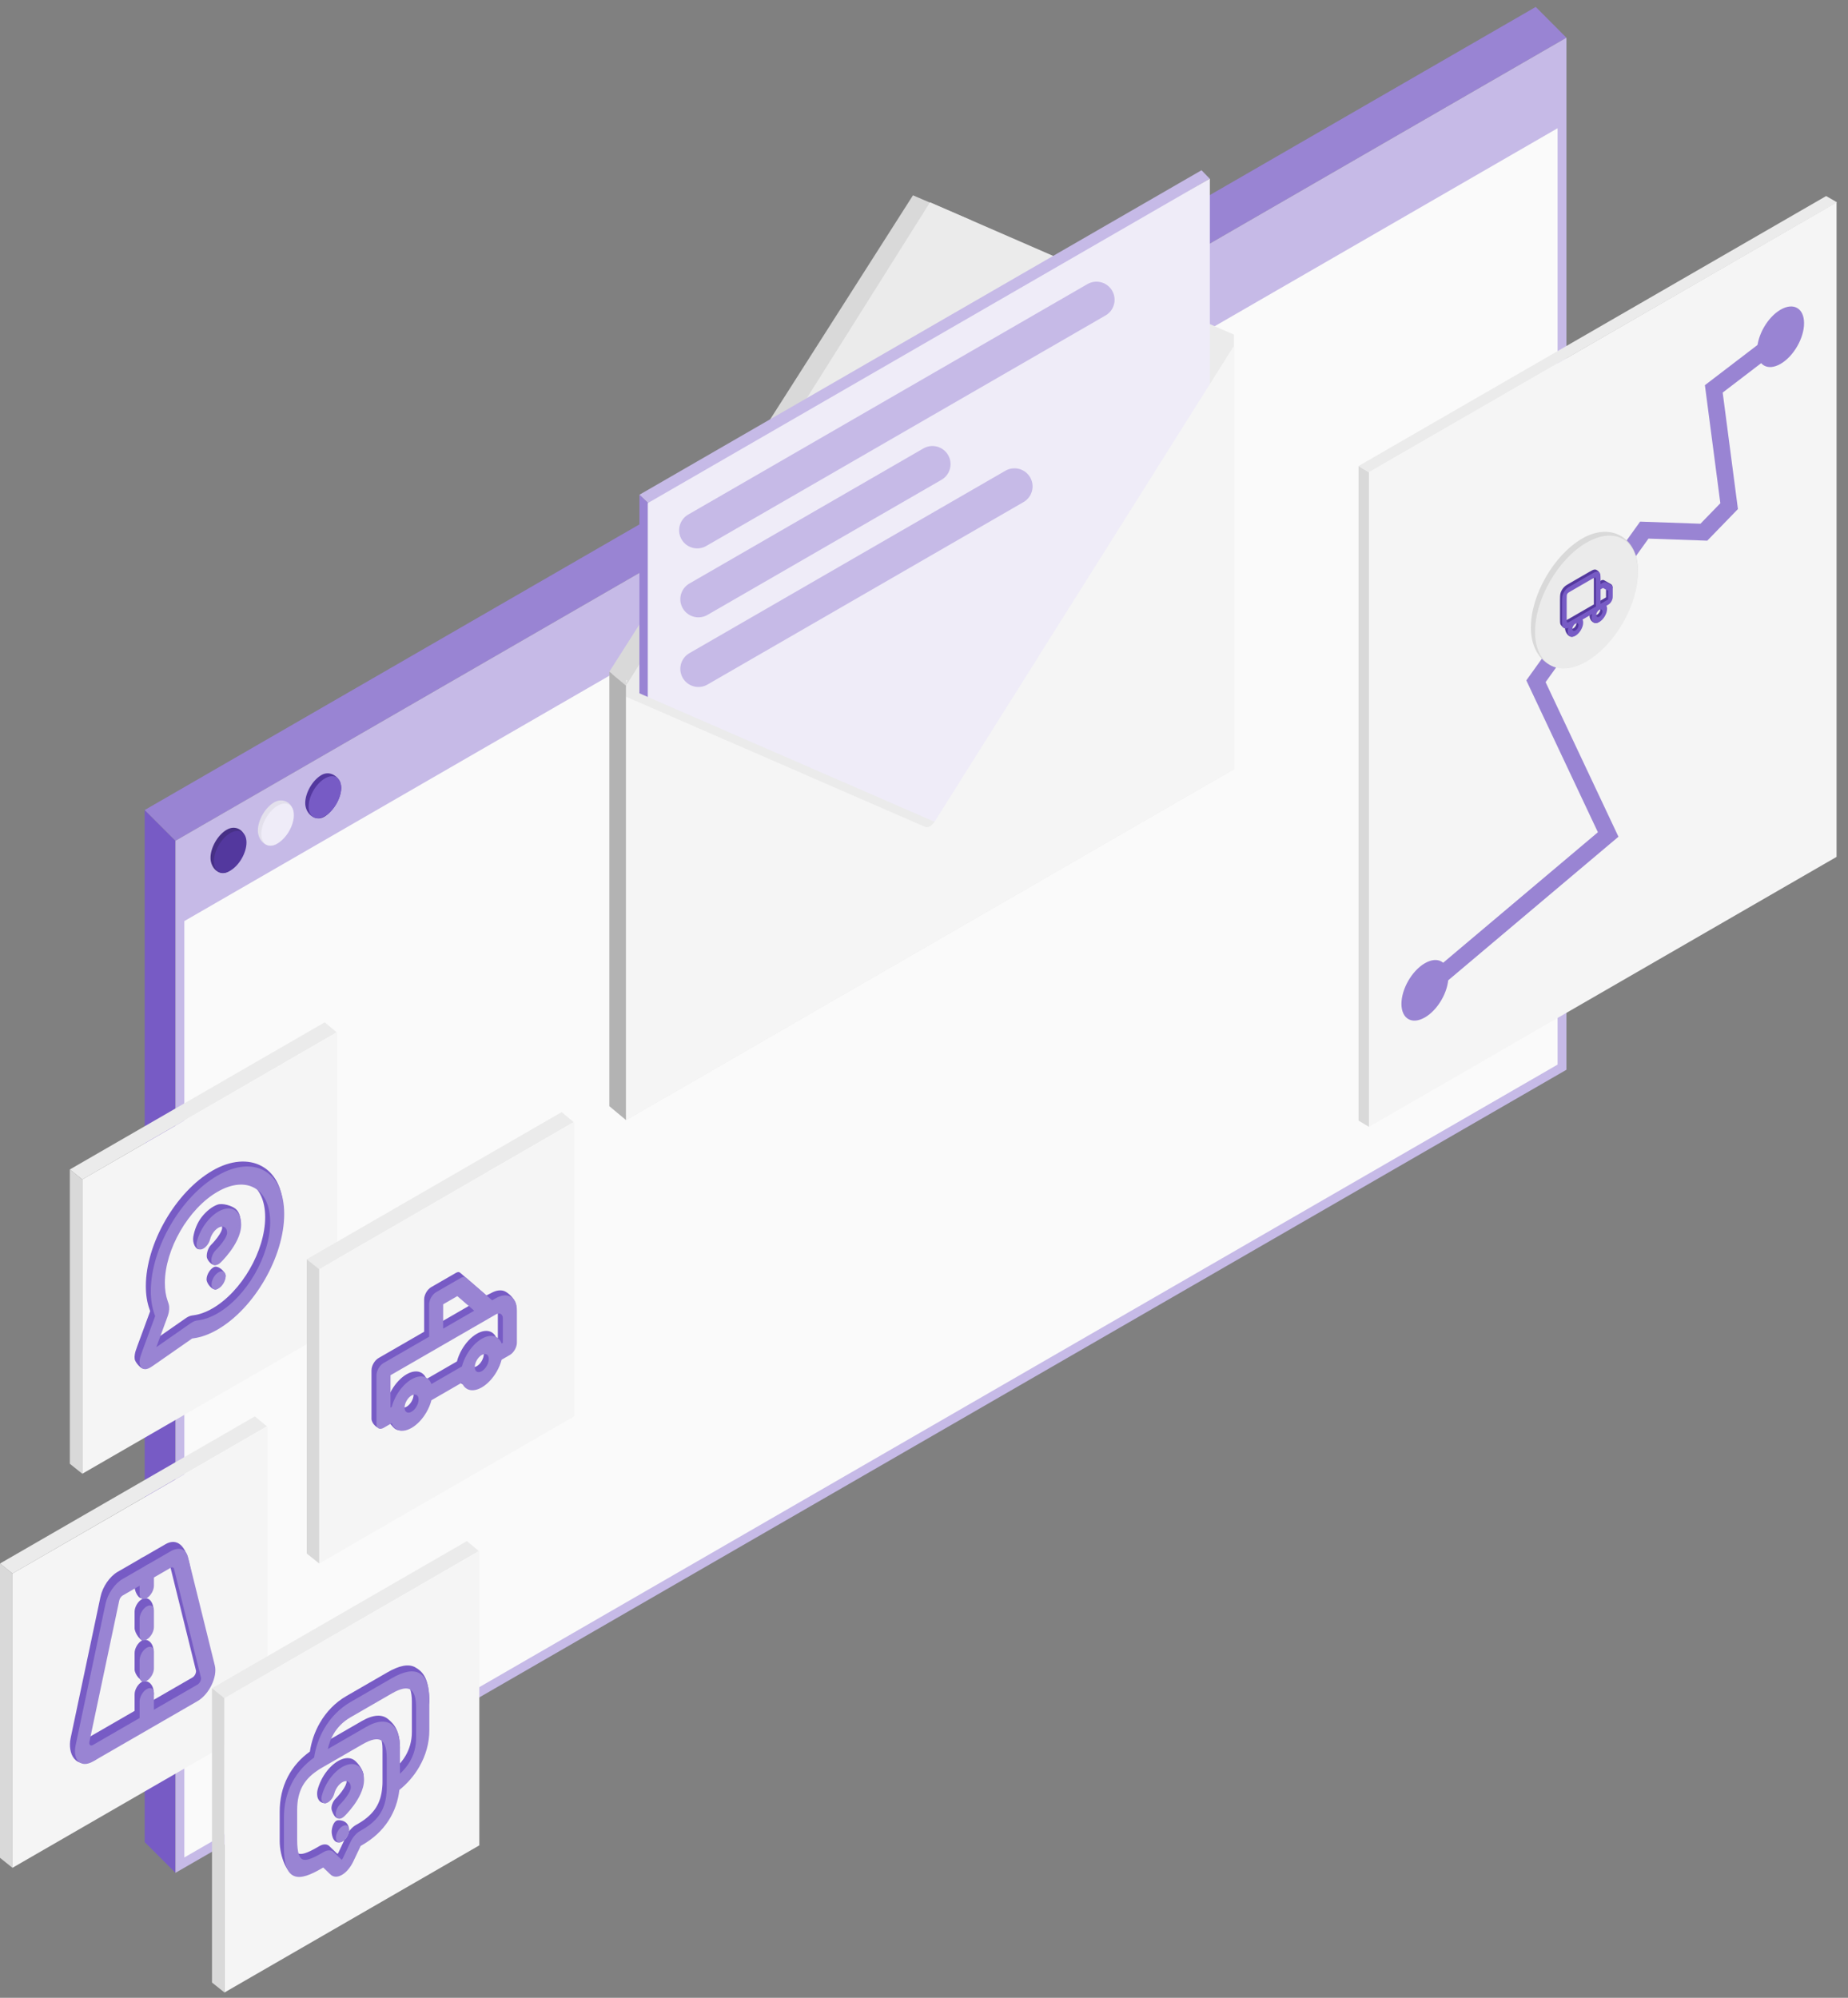 <svg width="185" height="200" viewBox="0 0 185 200" fill="none" xmlns="http://www.w3.org/2000/svg">
<rect x="0" y="0" width="185" height="200" fill="#808080" stroke="none"/>
<g clip-path="url(#clip0_1916_24249)">
<path d="M14.485 81.093L17.564 84.172V187.492L14.485 184.413V81.093Z" fill="#775BC5"/>
<path d="M14.485 81.093L153.74 0.694L156.808 3.773L17.564 84.172L14.485 81.093Z" fill="#9984D3"/>
<rect width="160.797" height="103.321" transform="matrix(0.866 -0.5 0 1 17.564 84.171)" fill="#C6BAE7"/>
<rect width="158.744" height="93.741" transform="matrix(0.866 -0.5 0 1 18.453 92.211)" fill="#FAFAFA"/>
<path d="M24.578 84.172C24.578 85.211 23.767 86.731 22.867 87.251C21.968 87.77 21.074 86.921 21.074 85.882C21.074 84.843 21.804 83.579 22.704 83.06C23.604 82.54 24.578 83.132 24.578 84.172Z" fill="#473086"/>
<circle cx="1.882" cy="1.882" r="1.882" transform="matrix(0.866 -0.5 0 1 21.416 84.343)" fill="#53389E"/>
<path d="M29.368 81.435C29.368 82.474 28.557 83.994 27.657 84.514C26.757 85.033 25.815 84.184 25.815 83.145C25.815 82.106 26.544 80.842 27.445 80.323C28.345 79.803 29.368 80.395 29.368 81.435Z" fill="#E3E0EC"/>
<circle cx="1.882" cy="1.882" r="1.882" transform="matrix(0.866 -0.5 0 1 26.157 81.606)" fill="#EFECF8"/>
<path d="M34.157 78.869C34.157 79.908 33.347 81.257 32.447 81.777C31.547 82.296 30.555 81.448 30.555 80.408C30.555 79.369 31.285 78.105 32.185 77.586C33.085 77.066 34.157 77.829 34.157 78.869Z" fill="#53389E"/>
<circle cx="1.882" cy="1.882" r="1.882" transform="matrix(0.866 -0.5 0 1 30.898 78.869)" fill="#775BC5"/>
<path d="M136 46.653L137.044 47.279V112.812L136 112.186V46.653Z" fill="#D9D9D9"/>
<path d="M136 46.653L182.812 19.627L183.897 20.253L137.044 47.279L136 46.653Z" fill="#EBEBEB"/>
<rect width="54.054" height="65.532" transform="matrix(0.866 -0.5 0 1 137.043 47.279)" fill="#F5F5F5"/>
<circle cx="2.713" cy="2.713" r="2.713" transform="matrix(0.866 -0.5 0 1 175.903 32.357)" fill="#9984D3"/>
<circle cx="2.713" cy="2.713" r="2.713" transform="matrix(0.866 -0.5 0 1 140.296 97.785)" fill="#9984D3"/>
<path d="M178.252 33.818L171.565 38.931L173.101 50.671L170.571 53.279L164.607 53.071L153.762 68.202L160.992 83.541L142.556 99.09" stroke="#9984D3" stroke-width="1.67"/>
<path d="M163.966 57.089C163.966 60.373 161.489 64.629 158.644 66.271C155.799 67.914 153.254 66.113 153.254 62.828C153.254 59.543 155.56 55.548 158.405 53.906C161.25 52.263 163.966 53.803 163.966 57.089Z" fill="#D9D9D9"/>
<circle cx="5.948" cy="5.948" r="5.948" transform="matrix(0.866 -0.5 0 1 153.672 57.297)" fill="#EBEBEB"/>
<path fill-rule="evenodd" clip-rule="evenodd" d="M157.088 58.416L159.102 57.253C159.217 57.187 159.316 57.13 159.398 57.09C159.484 57.048 159.57 57.016 159.654 57.015C159.864 57.015 160.045 57.213 160.11 57.317C160.138 57.363 160.152 57.422 160.161 57.471C160.169 57.523 160.175 57.582 160.178 57.642C160.184 57.758 160.021 57.754 160.021 57.886V58.264L160.212 58.154C160.215 58.151 160.219 58.149 160.223 58.147C160.264 58.123 160.317 58.093 160.369 58.077C160.414 58.062 160.457 58.057 160.497 58.062C160.543 58.066 160.581 58.087 160.61 58.103C160.613 58.104 160.615 58.106 160.618 58.107L161.253 58.473C161.255 58.475 161.258 58.476 161.075 58.352C161.104 58.367 161.328 58.513 161.357 58.549C161.382 58.58 161.401 58.62 161.412 58.666C161.425 58.719 161.425 58.782 161.425 58.827C161.425 58.831 161.425 58.836 161.425 58.84L161.239 59.425C161.239 59.486 161.239 59.547 161.235 59.601C161.231 59.661 161.221 59.736 161.189 59.826C161.145 59.947 161.075 60.064 160.992 60.16C160.931 60.229 160.872 60.274 160.822 60.308C160.776 60.338 160.722 60.369 160.668 60.401L160.613 60.432C160.652 60.514 160.673 60.616 160.673 60.737C160.673 61.228 160.42 62.063 160.001 62.306C159.581 62.548 159.125 62.122 159.125 61.631C159.125 61.51 159.146 61.383 159.185 61.257L158.219 61.814C158.258 61.896 158.28 61.998 158.28 62.119C158.28 62.61 158.02 63.42 157.6 63.662C157.079 63.975 156.661 63.318 156.661 62.828C156.661 62.703 156.886 62.958 156.927 62.828C156.834 62.874 156.75 62.905 156.669 62.906C156.544 62.907 156.309 62.653 156.244 62.548C156.199 62.477 156.183 62.387 156.176 62.293C156.169 62.205 156.169 62.093 156.169 61.966L156.169 60.109C156.169 59.977 156.169 59.837 156.176 59.713C156.179 59.65 156.184 59.585 156.193 59.522C156.201 59.464 156.215 59.388 156.244 59.31C156.309 59.131 156.411 58.958 156.536 58.815C156.62 58.719 156.706 58.652 156.792 58.594C156.874 58.54 156.973 58.483 157.088 58.416ZM160.021 60.242L160.661 59.873C160.718 59.839 160.753 59.819 160.777 59.803C160.778 59.777 160.778 59.741 160.778 59.683V58.98C160.778 58.965 160.778 58.953 160.778 58.943C160.778 58.939 160.778 58.936 160.778 58.933C160.776 58.931 160.773 58.93 160.77 58.928C160.764 58.925 160.756 58.921 160.747 58.916L160.298 58.675C160.288 58.67 160.281 58.666 160.274 58.662C160.269 58.66 160.266 58.658 160.263 58.657C160.253 58.662 160.239 58.67 160.212 58.686L160.021 58.796V60.242ZM159.56 58.157C159.56 58.019 159.56 57.894 159.554 57.795C159.552 57.746 159.548 57.708 159.543 57.681C159.54 57.664 159.538 57.656 159.537 57.653C159.518 57.625 159.489 57.609 159.451 57.61C159.442 57.61 159.421 57.613 159.362 57.642C159.3 57.672 159.219 57.718 159.094 57.79L157.096 58.944C156.971 59.016 156.89 59.063 156.828 59.104C156.77 59.144 156.749 59.165 156.739 59.175C156.701 59.219 156.672 59.269 156.653 59.319C156.652 59.322 156.65 59.332 156.647 59.353C156.642 59.386 156.639 59.427 156.636 59.48C156.63 59.586 156.63 59.71 156.63 59.848V61.69C156.63 61.83 156.631 61.919 156.635 61.983C156.64 62.044 156.648 62.059 156.651 62.065C156.67 62.094 156.7 62.111 156.739 62.111C156.746 62.111 156.765 62.11 156.841 62.072C156.92 62.032 157.034 61.967 157.222 61.858L159.56 60.508V58.157ZM157.505 62.226C157.324 62.331 157.192 62.569 157.192 62.747C157.192 62.926 157.324 63.011 157.505 62.906C157.686 62.801 157.819 62.564 157.819 62.385C157.819 62.206 157.686 62.122 157.505 62.226ZM159.899 60.844C159.718 60.949 159.585 61.187 159.585 61.365C159.585 61.544 159.718 61.629 159.899 61.524C160.08 61.419 160.213 61.182 160.213 61.003C160.213 60.825 160.08 60.74 159.899 60.844Z" fill="#53389E"/>
<path fill-rule="evenodd" clip-rule="evenodd" d="M157.297 58.625L159.311 57.462C159.426 57.396 159.525 57.339 159.607 57.299C159.693 57.257 159.779 57.224 159.863 57.224C159.988 57.222 160.091 57.277 160.155 57.381C160.184 57.427 160.198 57.486 160.206 57.535C160.215 57.587 160.22 57.646 160.223 57.706C160.23 57.822 160.23 57.962 160.23 58.094V58.472L160.421 58.362C160.424 58.36 160.428 58.358 160.432 58.356C160.473 58.332 160.526 58.301 160.578 58.285C160.623 58.271 160.666 58.266 160.706 58.27C160.752 58.275 160.79 58.296 160.819 58.312C160.822 58.313 160.824 58.315 160.827 58.316L161.276 58.557C161.278 58.558 161.281 58.559 161.284 58.561C161.313 58.576 161.351 58.597 161.38 58.632C161.405 58.664 161.424 58.703 161.435 58.749C161.449 58.803 161.448 58.865 161.448 58.91C161.448 58.914 161.448 58.919 161.448 58.923L161.448 59.634C161.448 59.694 161.448 59.755 161.444 59.809C161.44 59.869 161.43 59.945 161.398 60.034C161.354 60.156 161.284 60.273 161.201 60.369C161.14 60.438 161.081 60.483 161.031 60.516C160.985 60.547 160.931 60.578 160.877 60.609L160.822 60.641C160.861 60.722 160.882 60.825 160.882 60.946C160.882 61.436 160.528 62.023 160.108 62.265C159.688 62.507 159.333 62.331 159.333 61.84C159.333 61.719 159.355 61.592 159.394 61.465L158.428 62.023C158.467 62.104 158.489 62.206 158.489 62.328C158.489 62.818 158.134 63.404 157.714 63.647C157.294 63.889 156.94 63.713 156.94 63.222C156.94 63.097 156.963 62.967 157.004 62.837C156.91 62.883 156.826 62.914 156.745 62.915C156.62 62.916 156.518 62.862 156.453 62.757C156.408 62.686 156.392 62.596 156.385 62.502C156.378 62.413 156.378 62.302 156.378 62.175L156.378 60.318C156.378 60.186 156.378 60.046 156.385 59.922C156.388 59.858 156.393 59.793 156.402 59.731C156.41 59.672 156.424 59.597 156.453 59.519C156.518 59.34 156.62 59.166 156.745 59.024C156.829 58.928 156.915 58.861 157.001 58.803C157.083 58.749 157.182 58.691 157.297 58.625ZM160.23 60.451L160.87 60.081C160.927 60.048 160.962 60.028 160.986 60.012C160.987 59.986 160.987 59.95 160.987 59.892V59.189C160.987 59.174 160.987 59.162 160.987 59.152C160.987 59.148 160.987 59.145 160.987 59.142C160.985 59.14 160.982 59.139 160.979 59.137C160.973 59.133 160.965 59.13 160.956 59.124L160.507 58.884C160.497 58.879 160.49 58.874 160.483 58.871C160.478 58.868 160.475 58.867 160.472 58.865C160.462 58.871 160.448 58.879 160.421 58.894L160.23 59.005V60.451ZM159.769 58.366C159.769 58.227 159.769 58.103 159.763 58.004C159.761 57.954 159.757 57.917 159.752 57.89C159.749 57.872 159.747 57.864 159.746 57.862C159.727 57.834 159.698 57.818 159.66 57.819C159.65 57.819 159.63 57.822 159.571 57.85C159.509 57.88 159.428 57.927 159.303 57.999L157.305 59.153C157.18 59.225 157.099 59.272 157.037 59.313C156.978 59.352 156.958 59.373 156.948 59.384C156.91 59.428 156.881 59.478 156.862 59.527C156.861 59.53 156.859 59.541 156.856 59.562C156.851 59.594 156.847 59.636 156.845 59.689C156.839 59.794 156.839 59.919 156.839 60.057V61.899C156.839 62.039 156.839 62.127 156.844 62.192C156.849 62.252 156.857 62.268 156.86 62.273C156.879 62.303 156.909 62.32 156.948 62.32C156.955 62.32 156.974 62.319 157.05 62.28C157.129 62.241 157.243 62.175 157.431 62.066L159.769 60.717V58.366ZM157.714 62.435C157.533 62.54 157.401 62.777 157.401 62.956C157.401 63.135 157.533 63.219 157.714 63.115C157.895 63.01 158.028 62.773 158.028 62.594C158.028 62.415 157.895 62.331 157.714 62.435ZM160.108 61.053C159.927 61.158 159.794 61.395 159.794 61.574C159.794 61.753 159.927 61.837 160.108 61.733C160.289 61.628 160.422 61.391 160.422 61.212C160.422 61.033 160.289 60.949 160.108 61.053Z" fill="#775BC5"/>
<path d="M61 67.24L91.396 19.554L97.252 22.064L80.242 45.349L62.673 68.634L61 67.24Z" fill="#D9D9D9"/>
<path d="M61 67.24V110.743L62.673 112.137V68.634L61 67.24Z" fill="#B3B3B3"/>
<path d="M62.673 68.634L93.103 20.251L123.532 33.497V77L62.673 112.137V68.634Z" fill="#EBEBEB"/>
<path d="M64.01 49.532L120.281 17.044L121.096 17.881L65.601 51.066L64.01 49.532Z" fill="#C6BAE7"/>
<path d="M64.01 49.532L65.183 50.647L65.323 85.087L64.01 106.699V49.532Z" fill="#9984D3"/>
<rect width="64.976" height="57.167" transform="matrix(0.866 -0.5 0 1 64.847 50.368)" fill="#EFECF8"/>
<path fill-rule="evenodd" clip-rule="evenodd" d="M63.032 68.981L93.462 82.227C93.735 82.346 94.144 82.11 94.417 81.676L101.448 70.497L121.964 41.014L123.27 76.442L62.673 111.579V68.825L63.032 68.981ZM62.673 68.392L62.81 68.133L62.673 68.076V68.392Z" fill="#EBEBEB"/>
<path fill-rule="evenodd" clip-rule="evenodd" d="M62.673 69.747L92.625 82.785C92.898 82.904 93.307 82.668 93.58 82.233L123.532 34.61V77L62.673 112.137V69.747Z" fill="#F5F5F5"/>
<path d="M69.798 53.087L109.767 30.011" stroke="#C6BAE7" stroke-width="3.625" stroke-linecap="round"/>
<path d="M69.918 59.989L93.344 46.464" stroke="#C6BAE7" stroke-width="3.625" stroke-linecap="round"/>
<path d="M69.918 66.961L101.556 48.695" stroke="#C6BAE7" stroke-width="3.625" stroke-linecap="round"/>
<path d="M6.991 117.077L32.506 102.346L33.706 103.345L8.239 118.076L6.991 117.077Z" fill="#EBEBEB"/>
<path d="M6.991 117.077L8.239 118.076V147.538L6.991 146.539V117.077Z" fill="#D9D9D9"/>
<rect width="29.462" height="29.462" transform="matrix(0.866 -0.5 0 1 8.239 118.076)" fill="#F5F5F5"/>
<path fill-rule="evenodd" clip-rule="evenodd" d="M14.6 128.753C14.6 124.495 17.589 119.318 21.276 117.189C24.963 115.061 28.338 116.814 28.338 121.072C28.338 125.329 24.963 130.478 21.276 132.607C20.431 133.095 19.622 133.38 18.876 133.479C18.812 133.488 18.776 133.493 18.748 133.497C18.745 133.498 18.742 133.498 18.739 133.499C18.739 133.499 18.738 133.5 18.737 133.5C18.714 133.515 18.684 133.536 18.626 133.577L15.355 136.552C15.204 136.657 15.047 136.766 14.916 136.844C14.786 136.921 14.55 137.048 14.325 137.02C14.06 136.986 13.53 136.378 13.482 136.053C13.441 135.775 13.523 135.422 13.574 135.254C13.626 135.084 13.701 134.881 13.773 134.685L14.934 131.534C14.984 131.398 15.011 131.325 15.029 131.271C15.03 131.268 15.031 131.266 15.031 131.263C15.03 131.258 15.028 131.253 15.027 131.246C15.011 131.195 14.988 131.128 14.948 131.015C14.722 130.371 14.6 129.613 14.6 128.753ZM21.276 118.812C18.365 120.493 16.005 124.58 16.005 127.941C16.005 128.623 16.102 129.221 16.28 129.728C16.286 129.744 16.291 129.76 16.297 129.777C16.355 129.938 16.422 130.126 16.436 130.324C16.448 130.504 16.437 130.669 16.396 130.875C16.353 131.099 16.263 131.341 16.191 131.536C16.184 131.555 16.177 131.574 16.17 131.592L15.147 134.369L18.482 132.046C18.489 132.041 18.497 132.035 18.505 132.03C18.588 131.971 18.692 131.899 18.794 131.845C18.887 131.795 18.965 131.762 19.056 131.734C19.155 131.703 19.263 131.689 19.354 131.677C19.364 131.675 19.373 131.674 19.382 131.673C19.969 131.595 20.607 131.37 21.276 130.984C24.187 129.304 26.546 125.216 26.546 121.855C26.546 118.494 24.187 117.132 21.276 118.812ZM21.509 122.344C21.305 122.421 21.432 123.071 21.253 123.295C21.075 123.519 20.939 123.788 20.87 124.053C20.741 124.55 20.34 125.004 19.974 125.067C19.608 125.129 19.242 124.465 19.35 123.818C19.457 123.172 19.739 122.407 20.204 121.823C20.669 121.239 21.215 120.808 21.747 120.607C22.278 120.405 23.21 120.721 23.557 120.997C23.904 121.272 24.094 121.765 24.094 122.388C24.093 123.427 22.978 124.204 22.541 124.793C22.3 125.116 22.233 126.026 22.061 126.214C21.974 126.309 21.9 126.386 21.847 126.44C21.82 126.467 21.798 126.489 21.782 126.505C21.774 126.513 21.767 126.52 21.762 126.525L21.755 126.531L21.753 126.534L21.751 126.535C21.751 126.535 21.583 125.896 21.361 125.255L21.751 126.535C21.383 126.89 20.848 126.315 20.723 125.941C20.632 125.667 20.77 124.97 21.137 124.615M24.094 122.388L23.644 122.114L22.941 122.518L23.22 122.695L24.094 122.388ZM21.138 124.614L21.137 124.615L21.143 124.609C21.15 124.602 21.162 124.59 21.178 124.573C21.212 124.54 21.261 124.488 21.322 124.422C21.446 124.286 21.606 124.101 21.761 123.893C22.114 123.418 22.238 123.101 22.238 122.924L22.238 122.923C22.238 122.683 22.165 122.494 22.032 122.388C21.898 122.282 21.713 122.266 21.509 122.344M20.678 128.083C20.678 127.635 20.993 127.09 21.381 126.866L21.388 126.862C21.776 126.638 22.471 127.189 22.596 127.688C22.596 128.137 22.117 128.834 21.729 129.058L21.722 129.062C21.334 129.286 20.678 128.531 20.678 128.083Z" fill="#775BC5"/>
<path fill-rule="evenodd" clip-rule="evenodd" d="M15.099 129.252C15.099 124.994 18.088 119.817 21.775 117.689C25.462 115.56 28.451 117.286 28.451 121.543C28.451 125.801 25.462 130.978 21.775 133.106C20.931 133.594 20.122 133.88 19.376 133.979C19.312 133.987 19.275 133.992 19.248 133.996C19.244 133.997 19.241 133.997 19.239 133.998C19.238 133.998 19.237 133.999 19.236 134C19.214 134.015 19.183 134.036 19.125 134.076L15.503 136.6C15.352 136.705 15.195 136.814 15.064 136.892C14.934 136.969 14.698 137.096 14.473 137.068C14.208 137.034 14.028 136.827 13.98 136.501C13.939 136.223 14.022 135.921 14.074 135.753C14.125 135.584 14.2 135.38 14.272 135.185L15.433 132.033C15.483 131.897 15.51 131.824 15.528 131.77C15.529 131.768 15.53 131.765 15.531 131.763C15.53 131.758 15.528 131.752 15.526 131.745C15.511 131.695 15.487 131.628 15.448 131.514C15.222 130.87 15.099 130.112 15.099 129.252ZM21.775 119.312C18.864 120.992 16.505 125.079 16.505 128.44C16.505 129.122 16.602 129.72 16.779 130.227C16.785 130.243 16.791 130.26 16.797 130.276C16.854 130.437 16.921 130.626 16.935 130.823C16.948 131.003 16.936 131.169 16.896 131.374C16.852 131.599 16.763 131.84 16.69 132.035C16.683 132.054 16.676 132.073 16.67 132.091L15.647 134.868L18.981 132.545C18.989 132.54 18.996 132.534 19.004 132.529C19.088 132.471 19.192 132.398 19.293 132.344C19.386 132.294 19.465 132.261 19.555 132.233C19.655 132.202 19.763 132.188 19.854 132.176C19.863 132.175 19.872 132.174 19.881 132.172C20.468 132.095 21.106 131.87 21.775 131.483C24.686 129.803 27.046 125.716 27.046 122.354C27.046 118.993 24.686 117.631 21.775 119.312ZM22.009 122.843C21.804 122.92 21.594 123.086 21.416 123.31C21.237 123.535 21.102 123.803 21.033 124.069C20.904 124.566 20.503 125.02 20.137 125.082C19.77 125.145 19.578 124.793 19.707 124.296C19.886 123.605 20.239 122.906 20.704 122.322C21.168 121.739 21.715 121.308 22.246 121.106C22.777 120.905 23.259 120.945 23.607 121.221C23.954 121.497 24.144 121.99 24.143 122.612C24.143 123.651 23.477 124.703 23.04 125.292C22.8 125.616 22.565 125.886 22.393 126.074C22.305 126.169 22.232 126.246 22.178 126.3C22.152 126.328 22.13 126.349 22.113 126.365C22.105 126.373 22.099 126.38 22.093 126.385L22.087 126.391L22.084 126.394L22.083 126.395C22.083 126.395 22.082 126.396 21.86 125.754L22.082 126.396C21.714 126.75 21.316 126.75 21.194 126.396C21.071 126.042 21.269 125.469 21.636 125.115M24.143 122.612C24.143 122.613 24.143 122.613 24.143 122.613L23.44 123.018L24.143 122.612C24.143 122.612 24.143 122.612 24.143 122.612ZM21.638 125.113L21.637 125.114L21.643 125.108C21.649 125.101 21.662 125.089 21.678 125.073C21.711 125.039 21.761 124.987 21.822 124.921C21.946 124.786 22.106 124.6 22.261 124.392C22.613 123.917 22.738 123.601 22.738 123.423L22.738 123.422C22.738 123.183 22.665 122.993 22.531 122.887C22.398 122.781 22.213 122.766 22.009 122.843M21.178 128.582C21.178 128.134 21.492 127.589 21.881 127.365L21.888 127.361C22.276 127.137 22.59 127.319 22.59 127.767C22.59 128.215 22.276 128.76 21.888 128.984L21.881 128.988C21.492 129.212 21.178 129.031 21.178 128.582Z" fill="#9984D3"/>
<path d="M30.71 126.065L56.225 111.334L57.426 112.333L31.959 127.064L30.71 126.065Z" fill="#EBEBEB"/>
<path d="M30.71 126.065L31.959 127.064V156.526L30.71 155.528V126.065Z" fill="#D9D9D9"/>
<rect width="29.462" height="29.462" transform="matrix(0.866 -0.5 0 1 31.959 127.064)" fill="#F5F5F5"/>
<path fill-rule="evenodd" clip-rule="evenodd" d="M42.46 130.076C42.46 129.628 42.775 129.083 43.163 128.859L45.622 127.439C45.836 127.315 45.954 127.319 46.087 127.434L48.687 129.686L49.136 129.467C49.695 129.144 50.231 129.091 50.627 129.32C51.022 129.548 51.684 130.164 51.684 130.809L51.244 133.93C51.244 134.378 50.93 134.923 50.542 135.147L49.718 135.623C49.614 136.022 49.446 136.431 49.221 136.82C48.826 137.504 48.29 138.071 47.731 138.393C47.172 138.716 46.635 138.769 46.24 138.541C46.015 138.411 45.847 138.197 45.743 137.918L42.691 139.68C42.587 140.079 42.787 140.956 42.563 141.345C42.167 142.03 41.631 142.596 41.072 142.919C40.513 143.242 39.977 143.295 39.581 143.066C39.357 142.937 38.819 142.254 38.715 141.975L38.201 142.919C37.813 143.143 37.19 142.493 37.19 142.045V137.176C37.19 136.728 37.504 136.183 37.892 135.959L42.46 133.322V130.076ZM38.595 137.176V140.422L38.715 140.352C38.819 139.953 38.988 139.544 39.212 139.156C39.608 138.471 40.144 137.905 40.703 137.582C41.262 137.259 41.799 137.206 42.194 137.434C42.418 137.564 42.587 137.778 42.691 138.057L45.743 136.295C45.847 135.896 46.015 135.487 46.24 135.098C46.635 134.413 47.172 133.847 47.731 133.525C48.29 133.202 48.826 133.149 49.221 133.377C49.446 133.506 49.614 133.721 49.718 134L49.839 133.93V131.496C49.839 131.281 49.765 131.117 49.633 131.041C49.501 130.965 49.322 130.983 49.136 131.09L38.595 137.176ZM43.865 132.51V130.076L45.285 129.257L46.971 130.717L43.865 132.51ZM40.703 139.205C40.517 139.312 40.338 139.501 40.206 139.729C40.075 139.958 40 140.207 40 140.422C40 140.637 40.075 140.801 40.206 140.877C40.338 140.953 40.517 140.935 40.703 140.828C40.89 140.72 41.068 140.531 41.2 140.303C41.332 140.075 41.406 139.826 41.406 139.611C41.406 139.395 41.332 139.232 41.2 139.156C41.068 139.079 40.89 139.097 40.703 139.205ZM47.731 135.147C47.544 135.255 47.365 135.444 47.234 135.672C47.102 135.9 47.028 136.149 47.028 136.365C47.028 136.58 47.102 136.744 47.234 136.82C47.365 136.896 47.544 136.878 47.731 136.77C47.917 136.663 48.096 136.474 48.227 136.246C48.359 136.018 48.433 135.768 48.433 135.553C48.433 135.338 48.359 135.174 48.227 135.098C48.096 135.022 47.917 135.04 47.731 135.147Z" fill="#775BC5"/>
<path fill-rule="evenodd" clip-rule="evenodd" d="M42.96 130.575C42.96 130.127 43.274 129.582 43.662 129.358L46.122 127.938C46.335 127.815 46.537 127.81 46.671 127.926L49.271 130.177L49.636 129.967C50.195 129.644 50.731 129.591 51.126 129.819C51.522 130.047 51.744 130.538 51.744 131.184V134.43C51.744 134.878 51.429 135.423 51.041 135.647L50.218 136.122C50.114 136.521 49.945 136.93 49.721 137.319C49.325 138.004 48.789 138.57 48.23 138.893C47.671 139.216 47.135 139.269 46.739 139.04C46.515 138.911 46.346 138.697 46.242 138.417L43.19 140.18C43.087 140.579 42.918 140.988 42.693 141.376C42.298 142.061 41.762 142.627 41.203 142.95C40.644 143.273 40.107 143.326 39.712 143.098C39.487 142.968 39.319 142.754 39.215 142.475L38.392 142.95C38.004 143.174 37.689 142.992 37.689 142.544V137.676C37.689 137.227 38.004 136.682 38.392 136.458L42.96 133.821V130.575ZM39.094 137.676V140.921L39.215 140.852C39.319 140.453 39.487 140.044 39.712 139.655C40.107 138.97 40.644 138.404 41.203 138.081C41.762 137.758 42.298 137.705 42.693 137.934C42.918 138.063 43.087 138.277 43.19 138.557L46.242 136.794C46.346 136.395 46.515 135.986 46.739 135.598C47.135 134.913 47.671 134.347 48.23 134.024C48.789 133.701 49.325 133.648 49.721 133.876C49.945 134.006 50.114 134.22 50.218 134.499L50.338 134.43V131.995C50.338 131.78 50.264 131.616 50.133 131.54C50.001 131.464 49.822 131.482 49.636 131.59L39.094 137.676ZM44.365 133.01V130.575L45.784 129.756L47.471 131.217L44.365 133.01ZM41.203 139.704C41.016 139.812 40.838 140 40.706 140.229C40.574 140.457 40.5 140.706 40.5 140.921C40.5 141.137 40.574 141.3 40.706 141.376C40.838 141.452 41.016 141.435 41.203 141.327C41.389 141.219 41.568 141.031 41.7 140.803C41.831 140.574 41.905 140.325 41.905 140.11C41.905 139.895 41.831 139.731 41.7 139.655C41.568 139.579 41.389 139.597 41.203 139.704ZM48.23 135.647C48.044 135.754 47.865 135.943 47.733 136.171C47.601 136.4 47.527 136.649 47.527 136.864C47.527 137.079 47.601 137.243 47.733 137.319C47.865 137.395 48.044 137.377 48.23 137.27C48.416 137.162 48.595 136.973 48.727 136.745C48.859 136.517 48.933 136.268 48.933 136.053C48.933 135.837 48.859 135.674 48.727 135.598C48.595 135.522 48.416 135.539 48.23 135.647Z" fill="#9984D3"/>
<path d="M0 156.526L25.515 141.795L26.716 142.794L1.248 157.525L0 156.526Z" fill="#EBEBEB"/>
<path d="M0 156.526L1.248 157.525V186.987L0 185.989V156.526Z" fill="#D9D9D9"/>
<rect width="29.462" height="29.462" transform="matrix(0.866 -0.5 0 1 1.249 157.525)" fill="#F5F5F5"/>
<path fill-rule="evenodd" clip-rule="evenodd" d="M11.784 159.011C11.623 159.104 11.481 159.309 11.438 159.513L8.451 173.653C8.388 173.954 8.56 174.115 8.797 173.979L19.266 167.934C19.5 167.799 19.671 167.448 19.614 167.219L16.926 156.355C16.886 156.194 16.743 156.147 16.578 156.242L11.784 159.011ZM10.057 159.868C10.272 158.848 10.979 157.82 11.784 157.355L16.578 154.587C17.401 154.112 18.504 154.215 19.004 156.715L21.005 166.014C21.288 167.157 20.432 168.916 19.266 169.589L9.504 176.215C7.504 177.215 6.753 175.509 7.07 174.008L10.057 159.868Z" fill="#775BC5"/>
<path fill-rule="evenodd" clip-rule="evenodd" d="M14.192 155.965C14.588 155.736 14.909 155.921 14.909 156.379L15.004 158.715C15.004 159.172 14.683 159.728 14.287 159.957C13.891 160.185 13.475 159.319 13.475 158.862V157.206C13.475 156.749 13.796 156.193 14.192 155.965Z" fill="#775BC5"/>
<path fill-rule="evenodd" clip-rule="evenodd" d="M14.192 160.103C15.004 159.715 15.394 160.559 15.394 161.345L15.22 162.974C15.22 163.431 14.9 163.987 14.504 164.215C14.108 164.444 13.475 163.457 13.475 163V161.345C13.475 160.888 13.796 160.332 14.192 160.103Z" fill="#775BC5"/>
<path fill-rule="evenodd" clip-rule="evenodd" d="M14.192 164.242C14.588 164.013 15.394 164.242 15.394 165.483L15.004 166.715C15.004 167.172 14.9 167.987 14.504 168.215C14.108 168.444 13.475 167.596 13.475 167.139V165.483C13.475 165.026 13.796 164.47 14.192 164.242Z" fill="#775BC5"/>
<path fill-rule="evenodd" clip-rule="evenodd" d="M14.192 168.38C14.588 168.152 15.407 168.38 15.407 169.622L14.909 170.45C14.909 170.907 14.588 171.463 14.192 171.691C13.796 171.92 13.475 171.735 13.475 171.277V169.622C13.475 169.165 13.796 168.609 14.192 168.38Z" fill="#775BC5"/>
<path fill-rule="evenodd" clip-rule="evenodd" d="M12.284 159.726C12.123 159.819 11.982 160.024 11.938 160.228L8.952 174.369C8.888 174.669 9.06 174.831 9.297 174.694L19.767 168.649C20 168.515 20.171 168.163 20.114 167.934L17.426 157.07C17.386 156.909 17.243 156.863 17.078 156.958L12.284 159.726ZM10.557 160.583C10.773 159.563 11.479 158.535 12.284 158.07L17.078 155.302C17.901 154.827 18.618 155.06 18.817 155.866L21.505 166.73C21.788 167.873 20.932 169.632 19.767 170.305L9.297 176.349C8.112 177.034 7.253 176.225 7.57 174.723L10.557 160.583Z" fill="#9984D3"/>
<path fill-rule="evenodd" clip-rule="evenodd" d="M14.692 156.68C15.088 156.451 15.409 156.637 15.409 157.094V158.749C15.409 159.206 15.088 159.762 14.692 159.991C14.296 160.219 13.976 160.034 13.976 159.577V157.921C13.976 157.464 14.296 156.908 14.692 156.68Z" fill="#9984D3"/>
<path fill-rule="evenodd" clip-rule="evenodd" d="M14.692 160.818C15.088 160.59 15.409 160.775 15.409 161.232V162.888C15.409 163.345 15.088 163.901 14.692 164.129C14.296 164.358 13.976 164.173 13.976 163.715V162.06C13.976 161.603 14.296 161.047 14.692 160.818Z" fill="#9984D3"/>
<path fill-rule="evenodd" clip-rule="evenodd" d="M14.692 164.957C15.088 164.729 15.409 164.914 15.409 165.371V167.026C15.409 167.484 15.088 168.039 14.692 168.268C14.296 168.497 13.976 168.311 13.976 167.854V166.199C13.976 165.742 14.296 165.186 14.692 164.957Z" fill="#9984D3"/>
<path fill-rule="evenodd" clip-rule="evenodd" d="M14.692 169.096C15.088 168.867 15.409 169.052 15.409 169.51V171.165C15.409 171.622 15.088 172.178 14.692 172.407C14.296 172.635 13.976 172.45 13.976 171.993V170.337C13.976 169.88 14.296 169.324 14.692 169.096Z" fill="#9984D3"/>
<path d="M21.223 169.01L46.738 154.279L47.938 155.278L22.471 170.009L21.223 169.01Z" fill="#EBEBEB"/>
<path d="M21.223 169.01L22.471 170.009V199.471L21.223 198.473V169.01Z" fill="#D9D9D9"/>
<rect width="29.462" height="29.462" transform="matrix(0.866 -0.5 0 1 22.471 170.009)" fill="#F5F5F5"/>
<path fill-rule="evenodd" clip-rule="evenodd" d="M32.391 174.508L36.219 172.297C37.399 171.616 38.278 171.62 38.849 172.099C39.402 172.563 40.224 173.308 40.001 175.754L39.615 176.978C40.027 176.599 40.359 176.185 40.608 175.754C40.982 175.11 41.232 174.322 41.232 173.384V170.375C41.232 169.291 40.999 168.752 40.65 168.547C40.302 168.342 39.727 168.404 38.801 168.939L34.669 171.325C33.869 171.787 33.319 172.389 32.952 173.029C32.705 173.459 32.512 173.956 32.391 174.508ZM39.555 178.6C40.32 177.987 41.01 177.216 41.542 176.298C42.205 175.154 42.556 173.894 42.556 172.62L42.977 170.375C42.977 167.949 42.272 167.33 41.59 166.929C40.907 166.527 39.935 166.756 38.801 167.411L34.669 169.797C33.578 170.427 32.668 171.353 32.012 172.496C31.488 173.408 31.168 174.385 31.02 175.354C30.116 176.003 29.35 176.839 28.809 177.883C28.239 178.985 28 180.162 28 181.357V184.322C28 185.871 28.764 187.738 29.613 187.738C30.326 188.043 30.709 187.073 31.747 186.473L31.932 186.367L32.66 187.063L32.66 187.064C32.936 187.33 33.345 187.368 33.807 187.101C34.27 186.834 34.679 186.323 34.955 185.739L35.683 184.2L35.868 184.094C36.904 183.496 37.806 182.703 38.477 181.66C39.091 180.706 39.432 179.667 39.555 178.6ZM31.747 176.407C31.595 176.495 31.463 176.578 31.345 176.663C31.337 176.669 31.328 176.675 31.32 176.681C30.573 177.185 30.106 177.733 29.816 178.293C29.519 178.867 29.323 179.616 29.323 180.593V183.558C29.323 184.974 29.575 185.429 29.868 185.554C30.184 185.689 30.73 185.532 31.747 184.945L32.004 184.797C32.209 184.678 32.395 184.646 32.53 184.646C32.665 184.647 32.822 184.681 32.941 184.792L32.945 184.795L33.719 185.536C33.753 185.569 33.78 185.574 33.793 185.575C33.806 185.576 33.81 185.572 33.807 185.573C33.805 185.575 33.809 185.574 33.822 185.559C33.835 185.543 33.862 185.505 33.896 185.434L33.897 185.432L34.67 183.799C34.892 183.331 35.242 182.927 35.611 182.714L35.868 182.566C36.72 182.074 37.273 181.53 37.623 180.987C37.963 180.458 38.205 179.783 38.269 178.884C38.269 178.874 38.27 178.863 38.271 178.853C38.286 178.709 38.292 178.555 38.292 178.38V175.148C38.292 174.085 38.061 173.826 37.714 173.628C37.367 173.429 36.794 173.493 35.868 174.028L31.747 176.407ZM33.986 177.759C33.791 177.832 33.59 177.991 33.417 178.209C33.244 178.429 33.11 178.696 33.042 178.965C32.923 179.432 32.929 180.461 32.584 180.523C31.735 180.523 31.672 179.656 31.791 179.188C31.96 178.527 32.294 177.854 32.737 177.291C33.181 176.728 33.704 176.313 34.214 176.122C34.723 175.931 35.182 175.977 35.511 176.247C35.84 176.517 36.404 177.212 36.404 177.809C36.403 178.801 35.394 179.588 34.972 180.162C34.743 180.475 34.871 181.305 34.706 181.486C34.623 181.578 34.552 181.652 34.501 181.704C34.475 181.73 34.455 181.752 34.439 181.767L34.42 181.786L34.413 181.792L34.411 181.794L34.41 181.795C34.41 181.795 34.409 181.796 34.197 181.196L34.409 181.796C33.669 182.489 33.335 181.567 33.217 181.235C33.1 180.904 33.285 180.364 33.63 180.028L33.635 180.023C33.642 180.016 33.654 180.004 33.669 179.988C33.701 179.956 33.749 179.906 33.807 179.841C33.926 179.711 34.08 179.531 34.228 179.328C34.564 178.872 34.695 178.55 34.695 178.355L34.695 178.353C34.696 178.109 34.622 177.917 34.491 177.809C34.36 177.701 34.181 177.685 33.986 177.759ZM33.202 183.375C33.202 182.953 33.433 182.221 33.863 182.229L33.87 182.225C34.706 182.221 34.943 182.775 34.943 183.197C34.943 183.619 34.647 184.132 34.282 184.343L34.275 184.347C33.433 184.767 33.202 183.797 33.202 183.375Z" fill="#775BC5"/>
<path fill-rule="evenodd" clip-rule="evenodd" d="M32.815 175.102L36.643 172.892C37.823 172.21 38.702 172.214 39.273 172.693C39.826 173.157 40.039 174.024 40.039 174.912V177.572C40.451 177.194 40.783 176.779 41.033 176.348C41.406 175.704 41.657 174.916 41.657 173.978V170.969C41.657 169.886 41.424 169.347 41.074 169.141C40.726 168.937 40.151 168.999 39.226 169.533L35.093 171.919C34.293 172.381 33.743 172.983 33.376 173.623C33.129 174.053 32.936 174.55 32.815 175.102ZM39.979 179.195C40.744 178.582 41.435 177.81 41.966 176.893C42.629 175.748 42.98 174.489 42.98 173.214V170.205C42.98 168.889 42.696 167.924 42.014 167.523C41.331 167.122 40.359 167.351 39.226 168.005L35.093 170.391C34.002 171.021 33.093 171.947 32.436 173.09C31.913 174.002 31.592 174.98 31.444 175.948C30.54 176.597 29.774 177.433 29.234 178.477C28.663 179.579 28.424 180.757 28.424 181.951V184.916C28.424 186.465 28.688 187.488 29.424 187.803C30.137 188.108 31.133 187.667 32.171 187.068L32.356 186.961L33.084 187.658C33.084 187.658 33.084 187.658 33.085 187.658C33.361 187.924 33.769 187.963 34.232 187.696C34.694 187.429 35.103 186.918 35.379 186.333C35.379 186.334 35.379 186.333 35.379 186.333L36.108 184.795L36.293 184.688C37.328 184.09 38.231 183.297 38.902 182.254C39.516 181.3 39.856 180.262 39.979 179.195ZM32.171 177.002C32.019 177.089 31.887 177.172 31.77 177.257C31.761 177.263 31.753 177.269 31.744 177.275C30.998 177.779 30.531 178.327 30.241 178.888C29.944 179.461 29.748 180.21 29.748 181.187V184.152C29.748 185.569 29.999 186.023 30.292 186.149C30.608 186.284 31.154 186.127 32.171 185.54L32.428 185.391C32.634 185.273 32.819 185.24 32.954 185.241C33.089 185.241 33.246 185.276 33.366 185.386L33.369 185.39L34.143 186.13C34.177 186.163 34.205 186.169 34.218 186.169C34.23 186.17 34.234 186.166 34.232 186.168C34.229 186.169 34.234 186.168 34.246 186.153C34.259 186.137 34.287 186.099 34.321 186.028L34.322 186.026L35.094 184.394C35.316 183.925 35.667 183.521 36.035 183.309L36.293 183.16C37.144 182.668 37.698 182.124 38.047 181.581C38.388 181.052 38.629 180.377 38.693 179.479C38.694 179.468 38.694 179.458 38.696 179.447C38.71 179.303 38.716 179.149 38.716 178.974V176.009C38.716 174.946 38.485 174.421 38.139 174.222C37.792 174.023 37.218 174.088 36.293 174.622L32.171 177.002ZM34.41 178.353C34.215 178.426 34.014 178.585 33.842 178.804C33.669 179.023 33.535 179.29 33.466 179.559C33.347 180.027 32.97 180.456 32.625 180.518C32.279 180.579 32.096 180.25 32.215 179.783C32.384 179.121 32.718 178.449 33.161 177.886C33.605 177.323 34.128 176.907 34.638 176.716C35.147 176.525 35.606 176.571 35.936 176.841C36.265 177.112 36.444 177.588 36.443 178.185C36.443 179.178 35.818 180.183 35.397 180.757C35.167 181.069 34.943 181.331 34.778 181.512C34.694 181.604 34.624 181.678 34.573 181.73C34.547 181.757 34.526 181.778 34.511 181.793L34.491 181.812L34.485 181.818L34.483 181.82L34.482 181.821C34.482 181.822 34.481 181.822 34.268 181.222L34.481 181.822C34.135 182.158 33.759 182.161 33.642 181.829C33.524 181.498 33.709 180.958 34.054 180.622C34.054 180.623 34.054 180.622 34.054 180.622L34.06 180.617C34.066 180.61 34.078 180.599 34.094 180.583C34.125 180.55 34.173 180.5 34.231 180.436C34.35 180.305 34.504 180.125 34.653 179.923C34.988 179.466 35.12 179.144 35.12 178.949L35.12 178.948C35.12 178.703 35.047 178.511 34.916 178.403C34.785 178.296 34.605 178.28 34.41 178.353ZM33.626 183.969C33.626 183.547 33.922 183.034 34.288 182.823L34.294 182.819C34.66 182.608 34.956 182.78 34.956 183.201C34.956 183.623 34.66 184.136 34.294 184.347L34.288 184.351C33.922 184.562 33.626 184.391 33.626 183.969Z" fill="#9984D3"/>
</g>
<defs>
<clipPath id="clip0_1916_24249">
<rect width="184.177" height="200" fill="white"/>
</clipPath>
</defs>
</svg>
